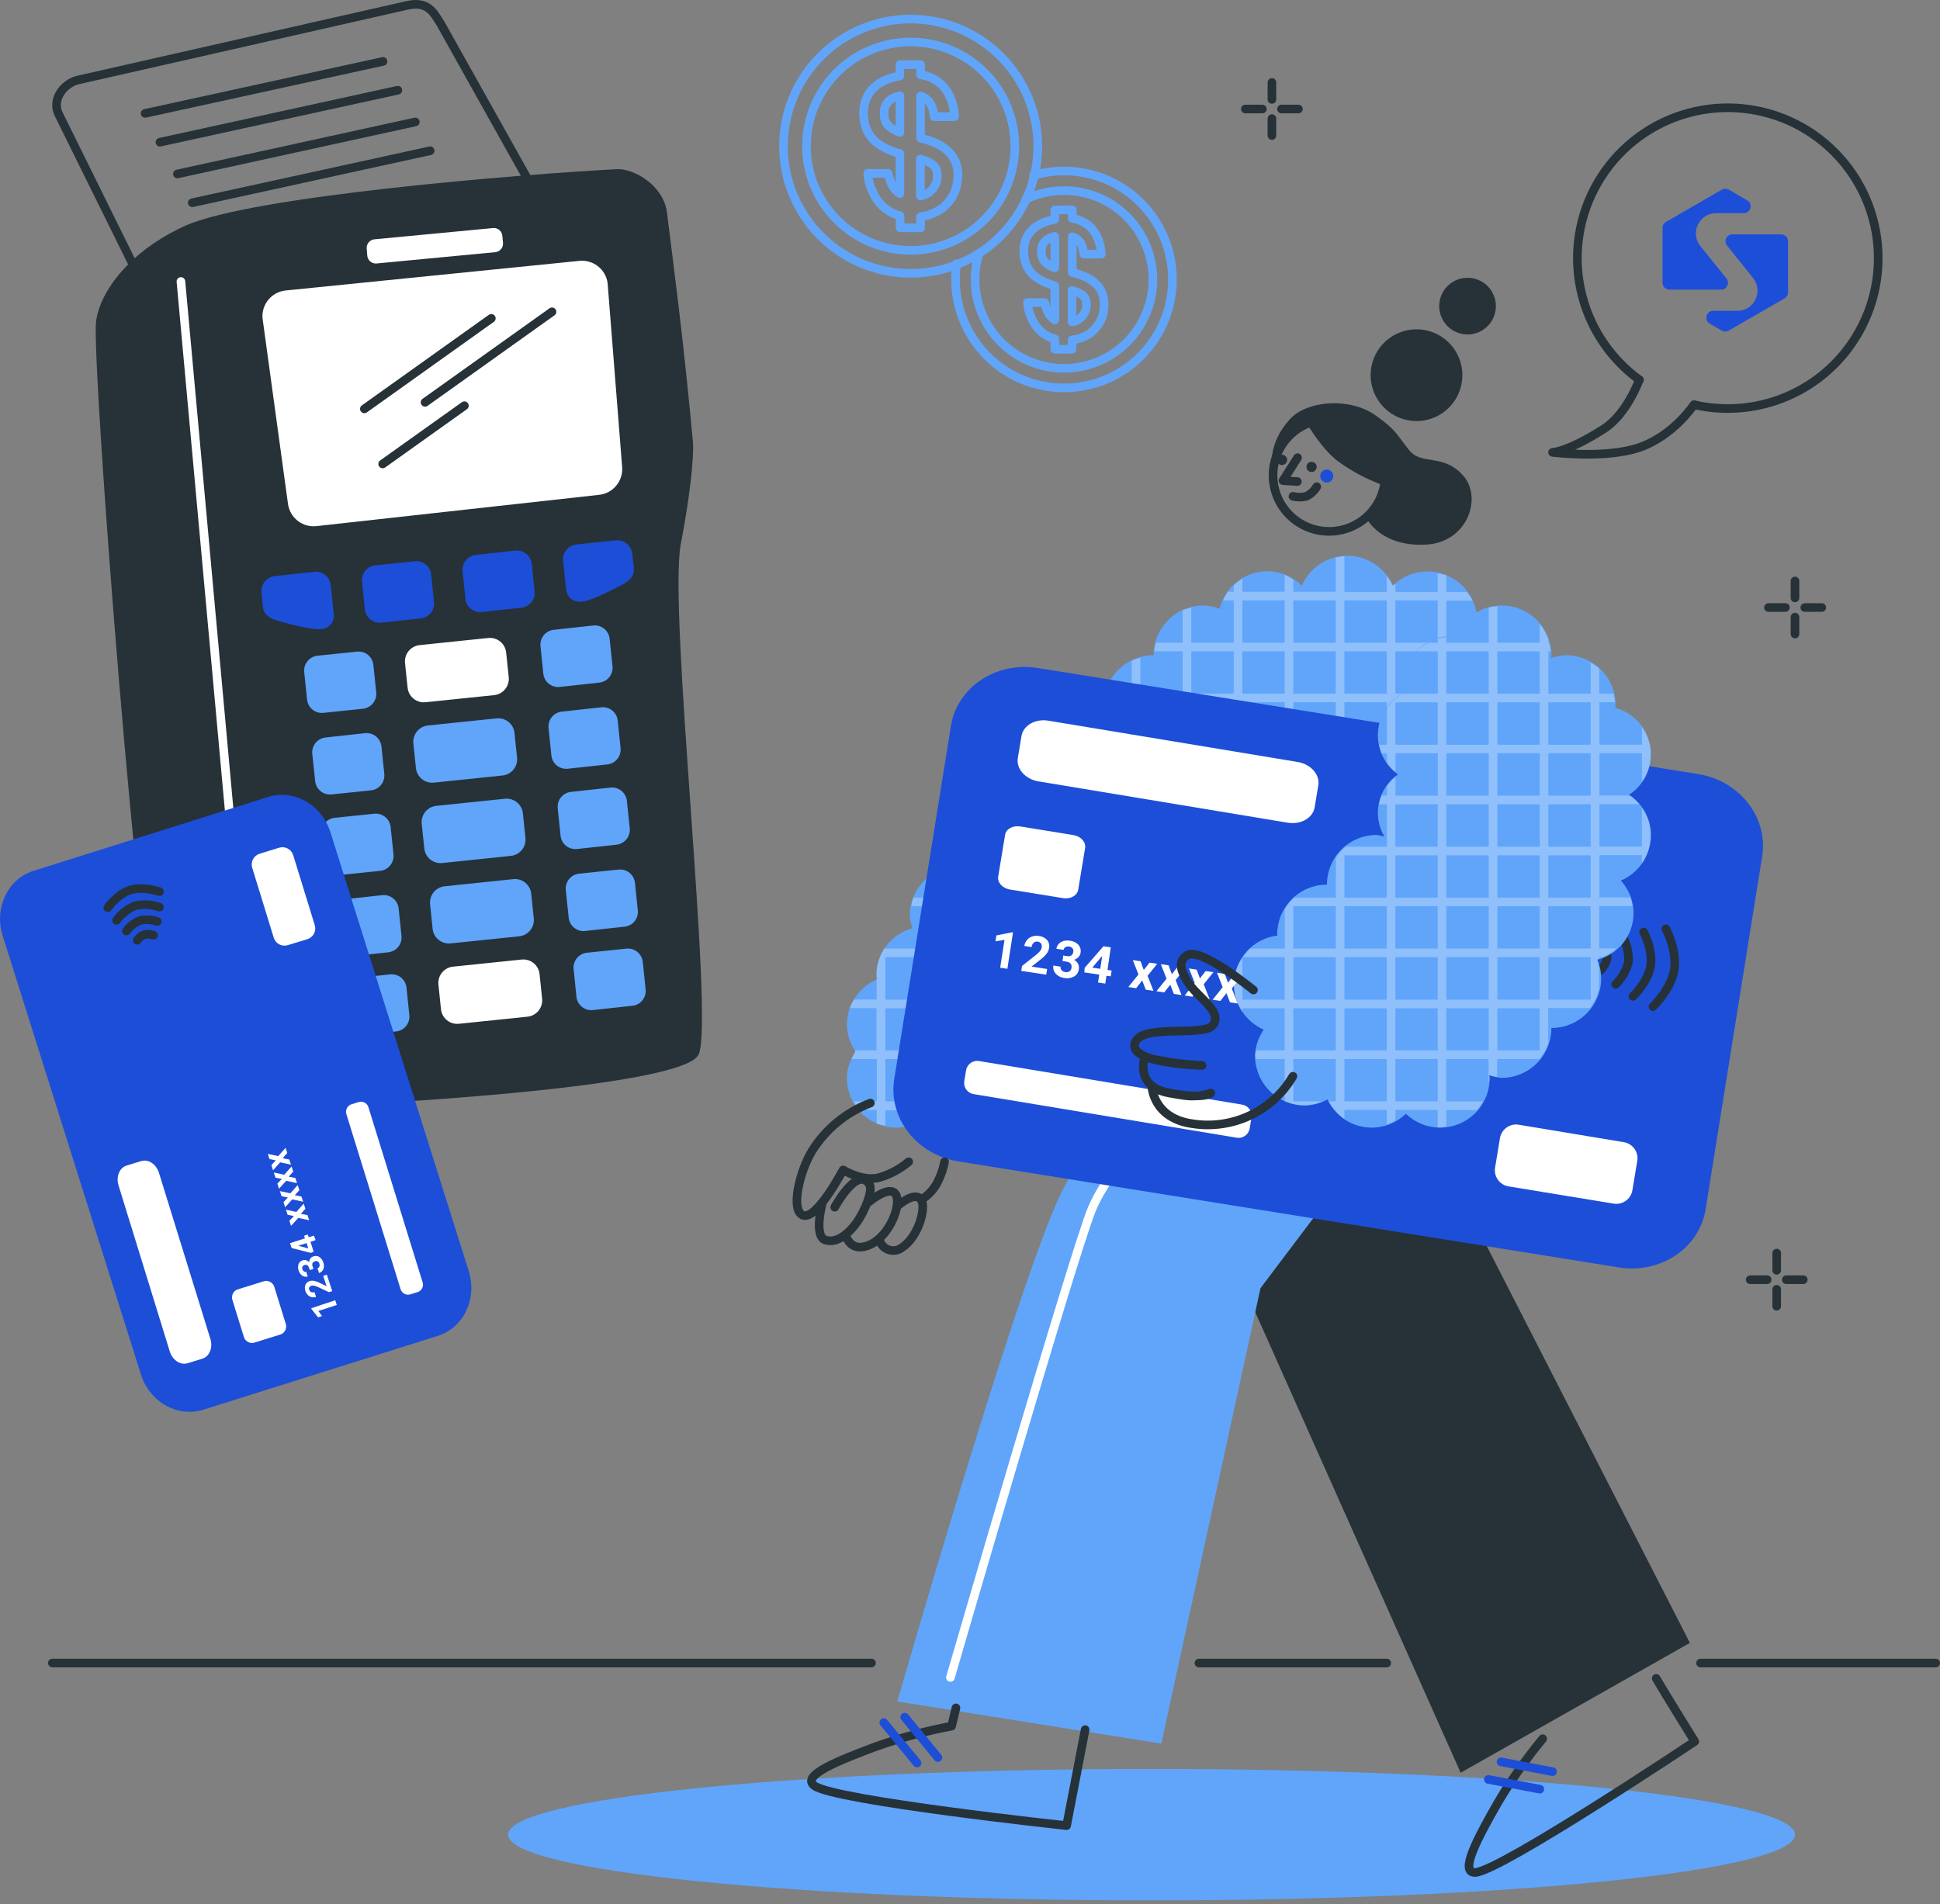 <svg width="384" height="377" viewBox="0 0 384 377" fill="none" xmlns="http://www.w3.org/2000/svg">
<rect x="0" y="0" width="384" height="377" fill="#808080" stroke="none"/>
<g clip-path="url(#clip0_6372_6898)">
<path d="M100.578 363.209C100.578 356.021 157.601 350.199 227.941 350.199C298.28 350.199 355.303 356.021 355.303 363.209C355.303 370.396 298.28 376.218 227.941 376.218C157.601 376.218 100.578 370.396 100.578 363.209Z" fill="#60A5FA"/>
<path d="M10.363 329.229H172.503" stroke="#263238" stroke-width="1.707" stroke-linecap="round" stroke-linejoin="round"/>
<path d="M237.32 329.229H274.488" stroke="#263238" stroke-width="1.707" stroke-linecap="round" stroke-linejoin="round"/>
<path d="M336.605 329.229H383.146" stroke="#263238" stroke-width="1.707" stroke-linecap="round" stroke-linejoin="round"/>
<path d="M355.297 115.01V118.373" stroke="#263238" stroke-width="1.707" stroke-linecap="round" stroke-linejoin="round"/>
<path d="M355.297 122.166V125.521" stroke="#263238" stroke-width="1.707" stroke-linecap="round" stroke-linejoin="round"/>
<path d="M350.039 120.27H353.402" stroke="#263238" stroke-width="1.707" stroke-linecap="round" stroke-linejoin="round"/>
<path d="M357.238 120.27H360.593" stroke="#263238" stroke-width="1.707" stroke-linecap="round" stroke-linejoin="round"/>
<path d="M351.68 248.068V251.483" stroke="#263238" stroke-width="1.707" stroke-linecap="round" stroke-linejoin="round"/>
<path d="M351.68 255.238V258.593" stroke="#263238" stroke-width="1.707" stroke-linecap="round" stroke-linejoin="round"/>
<path d="M346.43 253.344H349.784" stroke="#263238" stroke-width="1.707" stroke-linecap="round" stroke-linejoin="round"/>
<path d="M353.574 253.344H356.938" stroke="#263238" stroke-width="1.707" stroke-linecap="round" stroke-linejoin="round"/>
<path d="M251.762 16.322V19.686" stroke="#263238" stroke-width="1.707" stroke-linecap="round" stroke-linejoin="round"/>
<path d="M251.762 23.477V26.831" stroke="#263238" stroke-width="1.707" stroke-linecap="round" stroke-linejoin="round"/>
<path d="M246.5 21.582H249.863" stroke="#263238" stroke-width="1.707" stroke-linecap="round" stroke-linejoin="round"/>
<path d="M253.656 21.582H257.011" stroke="#263238" stroke-width="1.707" stroke-linecap="round" stroke-linejoin="round"/>
<path d="M39.598 257.986V261.341" stroke="#263238" stroke-width="1.707" stroke-linecap="round" stroke-linejoin="round"/>
<path d="M39.598 265.141V268.504" stroke="#263238" stroke-width="1.707" stroke-linecap="round" stroke-linejoin="round"/>
<path d="M34.34 263.236H37.703" stroke="#263238" stroke-width="1.707" stroke-linecap="round" stroke-linejoin="round"/>
<path d="M41.492 263.236H44.847" stroke="#263238" stroke-width="1.707" stroke-linecap="round" stroke-linejoin="round"/>
<path d="M11.605 22.582C10.265 19.833 12.365 16.734 15.25 15.88L80.519 1.078C84.668 0.139 85.744 2.35 87.237 4.724L126.104 74.167C126.509 75.54 126.353 77.018 125.669 78.276C124.986 79.534 123.831 80.469 122.459 80.876L53.382 97.207C52.009 97.612 50.531 97.456 49.273 96.772C48.015 96.089 47.08 94.934 46.673 93.561L11.605 22.582Z" stroke="#263238" stroke-width="1.707" stroke-linecap="round" stroke-linejoin="round"/>
<path d="M28.715 22.451L75.81 12.156" stroke="#263238" stroke-width="1.707" stroke-linecap="round" stroke-linejoin="round"/>
<path d="M31.66 28.152L78.747 17.857" stroke="#263238" stroke-width="1.707" stroke-linecap="round" stroke-linejoin="round"/>
<path d="M35.117 34.435L82.204 24.141" stroke="#263238" stroke-width="1.707" stroke-linecap="round" stroke-linejoin="round"/>
<path d="M38.055 40.139L85.141 29.844" stroke="#263238" stroke-width="1.707" stroke-linecap="round" stroke-linejoin="round"/>
<path d="M122.081 33.491C103.404 34.473 49.83 38.792 36.718 44.674C25.749 49.599 19.739 57.709 19.013 63.684C18.074 71.367 27.686 196.604 32.057 209.101C33.619 213.583 39.27 219.388 50.564 219.405C61.857 219.422 135.159 215.862 138.292 208.743C141.425 201.623 132.206 120.861 134.758 107.698C136.371 99.341 137.455 90.625 137.14 87.262C135.176 66.228 133.349 52.766 132.018 42.079C131.361 36.735 125.505 33.312 122.081 33.491Z" fill="#263238"/>
<path d="M72.591 49.282C72.537 48.843 72.655 48.4 72.921 48.046C73.187 47.693 73.58 47.456 74.017 47.386L97.731 45.133C98.165 45.132 98.583 45.297 98.9 45.593C99.217 45.89 99.41 46.296 99.438 46.729L99.557 48.018C99.612 48.457 99.493 48.9 99.227 49.254C98.961 49.607 98.569 49.843 98.132 49.913L74.452 52.167C74.009 52.181 73.578 52.022 73.25 51.724C72.921 51.427 72.722 51.013 72.693 50.571L72.591 49.282Z" fill="white"/>
<path d="M51.957 62.95C51.865 61.608 52.305 60.283 53.182 59.262C54.059 58.241 55.303 57.607 56.644 57.495L114.546 51.657C115.88 51.486 117.227 51.847 118.298 52.662C119.368 53.476 120.074 54.679 120.265 56.01L123.151 92.52C123.243 93.863 122.803 95.188 121.926 96.208C121.049 97.229 119.805 97.864 118.464 97.975L62.73 104.147C61.398 104.317 60.051 103.958 58.981 103.145C57.911 102.332 57.204 101.131 57.011 99.802L51.957 62.95Z" fill="white"/>
<path d="M97.252 63.022L72.121 80.948" stroke="#263238" stroke-width="1.707" stroke-linecap="round" stroke-linejoin="round"/>
<path d="M109.264 61.725L84.133 79.651" stroke="#263238" stroke-width="1.707" stroke-linecap="round" stroke-linejoin="round"/>
<path d="M91.922 80.316L75.746 91.849" stroke="#263238" stroke-width="1.707" stroke-linecap="round" stroke-linejoin="round"/>
<path d="M80.169 131.263C80.083 130.41 80.338 129.557 80.879 128.892C81.419 128.226 82.201 127.802 83.054 127.712L96.635 126.303C97.058 126.258 97.486 126.297 97.893 126.418C98.301 126.539 98.681 126.739 99.011 127.008C99.341 127.276 99.615 127.606 99.816 127.981C100.018 128.355 100.144 128.765 100.187 129.188L100.699 134.063C100.785 134.916 100.529 135.768 99.989 136.434C99.448 137.099 98.666 137.523 97.813 137.614L84.232 139.022C83.809 139.067 83.382 139.028 82.974 138.907C82.566 138.786 82.187 138.586 81.857 138.318C81.527 138.05 81.253 137.719 81.051 137.345C80.849 136.971 80.724 136.56 80.681 136.137L80.169 131.263Z" fill="white"/>
<path d="M81.822 147.185C81.734 146.33 81.988 145.475 82.528 144.808C83.069 144.141 83.853 143.715 84.707 143.625L98.289 142.216C98.711 142.173 99.138 142.213 99.546 142.334C99.953 142.455 100.332 142.656 100.662 142.924C100.991 143.191 101.265 143.522 101.467 143.895C101.669 144.269 101.796 144.679 101.84 145.102L102.343 149.976C102.388 150.399 102.349 150.826 102.228 151.234C102.107 151.642 101.907 152.021 101.639 152.351C101.371 152.681 101.04 152.955 100.666 153.157C100.292 153.359 99.881 153.484 99.458 153.527L85.877 154.936C85.454 154.979 85.027 154.939 84.62 154.818C84.213 154.697 83.833 154.496 83.504 154.228C83.174 153.961 82.9 153.63 82.698 153.257C82.496 152.883 82.369 152.473 82.326 152.05L81.822 147.185Z" fill="#60A5FA"/>
<path d="M83.474 163.095C83.386 162.24 83.64 161.386 84.181 160.718C84.722 160.051 85.505 159.625 86.36 159.535L99.941 158.127C100.795 158.038 101.65 158.292 102.317 158.833C102.985 159.374 103.41 160.158 103.501 161.012L104.004 165.886C104.048 166.309 104.008 166.736 103.887 167.143C103.765 167.55 103.565 167.93 103.297 168.259C103.029 168.589 102.699 168.863 102.325 169.065C101.951 169.267 101.542 169.394 101.119 169.437L87.538 170.854C87.115 170.898 86.688 170.858 86.281 170.737C85.874 170.615 85.494 170.415 85.164 170.147C84.835 169.879 84.561 169.549 84.359 169.175C84.157 168.802 84.03 168.392 83.986 167.969L83.474 163.095Z" fill="#60A5FA"/>
<path d="M85.13 179.009C85.087 178.586 85.127 178.159 85.248 177.752C85.369 177.345 85.57 176.965 85.838 176.636C86.106 176.306 86.436 176.032 86.809 175.83C87.183 175.628 87.593 175.501 88.016 175.458L101.597 174.041C102.02 173.997 102.447 174.037 102.854 174.158C103.261 174.279 103.641 174.48 103.97 174.748C104.3 175.016 104.574 175.346 104.776 175.72C104.978 176.093 105.105 176.503 105.148 176.926L105.652 181.8C105.697 182.223 105.658 182.65 105.538 183.058C105.418 183.466 105.218 183.845 104.951 184.176C104.684 184.507 104.354 184.781 103.981 184.984C103.608 185.188 103.198 185.315 102.775 185.36L89.194 186.768C88.339 186.857 87.485 186.603 86.817 186.062C86.15 185.521 85.725 184.737 85.634 183.883L85.13 179.009Z" fill="#60A5FA"/>
<path d="M86.784 194.92C86.739 194.497 86.778 194.07 86.899 193.662C87.02 193.255 87.22 192.875 87.488 192.545C87.756 192.215 88.087 191.941 88.461 191.739C88.835 191.537 89.246 191.412 89.669 191.369L103.25 189.961C103.673 189.917 104.1 189.957 104.507 190.078C104.914 190.199 105.294 190.4 105.623 190.668C105.953 190.936 106.227 191.266 106.429 191.64C106.631 192.013 106.758 192.423 106.801 192.846L107.305 197.712C107.393 198.566 107.139 199.421 106.598 200.088C106.058 200.755 105.274 201.181 104.42 201.271L90.838 202.68C90.416 202.723 89.989 202.684 89.582 202.562C89.174 202.441 88.795 202.241 88.465 201.973C88.135 201.705 87.862 201.374 87.66 201.001C87.457 200.627 87.331 200.217 87.287 199.794L86.784 194.92Z" fill="white"/>
<path d="M106.981 127.928C106.9 127.149 107.131 126.37 107.624 125.762C108.117 125.153 108.831 124.766 109.61 124.684L117.429 123.83C118.208 123.749 118.987 123.98 119.595 124.474C120.204 124.967 120.591 125.681 120.673 126.46L121.237 131.906C121.315 132.685 121.082 133.463 120.587 134.069C120.093 134.676 119.377 135.061 118.599 135.141L110.788 135.995C110.009 136.076 109.23 135.845 108.622 135.352C108.014 134.859 107.626 134.144 107.544 133.366L106.981 127.928Z" fill="#60A5FA"/>
<path d="M108.578 144.121C108.499 143.342 108.732 142.562 109.226 141.955C109.721 141.347 110.436 140.959 111.215 140.877L119.026 140.024C119.805 139.943 120.584 140.174 121.192 140.667C121.8 141.16 122.188 141.874 122.27 142.653L122.833 148.091C122.914 148.869 122.683 149.649 122.19 150.257C121.697 150.865 120.983 151.253 120.204 151.334L112.385 152.188C111.606 152.269 110.827 152.038 110.219 151.545C109.61 151.052 109.223 150.338 109.141 149.559L108.578 144.121Z" fill="#60A5FA"/>
<path d="M110.395 160.014C110.314 159.235 110.545 158.456 111.038 157.848C111.531 157.239 112.245 156.852 113.024 156.77L120.843 155.916C121.622 155.835 122.401 156.066 123.01 156.559C123.618 157.052 124.005 157.767 124.087 158.546L124.651 163.983C124.729 164.763 124.496 165.542 124.002 166.15C123.507 166.758 122.792 167.145 122.013 167.227L114.202 168.081C113.423 168.162 112.644 167.931 112.036 167.438C111.428 166.945 111.04 166.23 110.958 165.451L110.395 160.014Z" fill="#60A5FA"/>
<path d="M111.992 176.201C111.913 175.421 112.146 174.642 112.64 174.034C113.135 173.426 113.85 173.039 114.629 172.957L122.44 172.146C123.22 172.067 123.999 172.3 124.607 172.795C125.215 173.289 125.602 174.004 125.684 174.784L126.247 180.221C126.289 180.607 126.253 180.996 126.143 181.368C126.033 181.74 125.851 182.086 125.606 182.386C125.362 182.687 125.061 182.937 124.719 183.12C124.378 183.304 124.004 183.418 123.618 183.457L115.799 184.31C115.02 184.389 114.242 184.155 113.635 183.661C113.029 183.166 112.643 182.451 112.564 181.672L111.992 176.201Z" fill="#60A5FA"/>
<path d="M113.538 191.856C113.46 191.076 113.693 190.297 114.187 189.689C114.682 189.081 115.397 188.694 116.176 188.612L123.987 187.801C124.373 187.761 124.764 187.797 125.136 187.908C125.508 188.019 125.855 188.202 126.156 188.447C126.457 188.692 126.707 188.994 126.892 189.336C127.076 189.678 127.191 190.052 127.231 190.439L127.794 195.876C127.836 196.262 127.8 196.651 127.69 197.023C127.58 197.395 127.398 197.741 127.153 198.042C126.909 198.342 126.607 198.592 126.266 198.775C125.925 198.959 125.551 199.073 125.165 199.112L117.346 199.965C116.567 200.047 115.788 199.815 115.18 199.322C114.571 198.829 114.184 198.115 114.102 197.336L113.538 191.856Z" fill="#60A5FA"/>
<path d="M60.215 133.057C60.134 132.278 60.365 131.499 60.858 130.891C61.351 130.283 62.066 129.895 62.844 129.813L70.664 129.002C71.442 128.921 72.222 129.152 72.83 129.645C73.438 130.138 73.826 130.853 73.907 131.631L74.471 137.069C74.55 137.849 74.316 138.628 73.822 139.236C73.328 139.844 72.612 140.231 71.833 140.313L64.022 141.124C63.244 141.205 62.465 140.974 61.856 140.481C61.248 139.988 60.86 139.273 60.779 138.495L60.215 133.057Z" fill="#60A5FA"/>
<path d="M71.66 115.164C71.579 114.386 71.811 113.606 72.304 112.998C72.797 112.39 73.511 112.002 74.29 111.921L82.109 111.11C82.495 111.069 82.885 111.106 83.256 111.217C83.628 111.328 83.974 111.511 84.275 111.756C84.575 112.001 84.825 112.303 85.008 112.645C85.192 112.987 85.306 113.361 85.344 113.747L85.908 119.185C85.949 119.57 85.914 119.96 85.804 120.332C85.694 120.703 85.511 121.049 85.267 121.35C85.022 121.651 84.721 121.9 84.38 122.084C84.038 122.268 83.664 122.382 83.278 122.42L75.468 123.274C74.688 123.353 73.909 123.119 73.301 122.625C72.693 122.131 72.306 121.415 72.224 120.636L71.66 115.164Z" fill="#1D4ED8"/>
<path d="M91.558 113.098C91.479 112.318 91.713 111.539 92.207 110.931C92.701 110.323 93.416 109.936 94.196 109.854L102.007 109C102.785 108.919 103.564 109.15 104.173 109.643C104.781 110.136 105.169 110.851 105.25 111.63L105.814 117.067C105.895 117.846 105.664 118.625 105.171 119.233C104.678 119.842 103.963 120.229 103.185 120.311L95.365 121.165C94.98 121.206 94.59 121.171 94.219 121.061C93.847 120.951 93.501 120.768 93.2 120.524C92.899 120.279 92.65 119.978 92.466 119.637C92.283 119.295 92.168 118.921 92.13 118.535L91.558 113.098Z" fill="#1D4ED8"/>
<path d="M111.45 111.034C111.368 110.255 111.6 109.476 112.093 108.867C112.586 108.259 113.3 107.872 114.079 107.79L121.898 106.979C122.677 106.898 123.456 107.129 124.064 107.622C124.672 108.115 125.06 108.829 125.142 109.608L125.458 112.323C125.628 113.953 124.817 114.884 122.957 115.848C122.957 115.848 117.34 118.887 115.274 119.1C113.208 119.314 112.201 118.093 112.03 116.471L111.45 111.034Z" fill="#1D4ED8"/>
<path d="M65.462 115.816C65.376 115.039 64.987 114.328 64.38 113.838C63.772 113.347 62.995 113.116 62.218 113.195L54.399 114.049C53.62 114.13 52.906 114.518 52.413 115.126C51.92 115.734 51.689 116.514 51.77 117.292L52.017 120.015C52.188 121.637 53.17 122.389 55.193 122.952C55.193 122.952 61.313 124.77 63.388 124.548C63.79 124.555 64.188 124.471 64.553 124.302C64.917 124.133 65.239 123.883 65.493 123.571C65.747 123.26 65.927 122.895 66.019 122.504C66.111 122.112 66.114 121.705 66.026 121.313L65.462 115.816Z" fill="#1D4ED8"/>
<path d="M61.812 149.241C61.733 148.462 61.966 147.683 62.461 147.075C62.955 146.467 63.67 146.079 64.45 145.998L72.26 145.144C73.04 145.065 73.819 145.298 74.427 145.793C75.035 146.287 75.422 147.002 75.504 147.782L76.068 153.219C76.149 153.998 75.918 154.777 75.424 155.386C74.931 155.994 74.217 156.381 73.438 156.463L65.619 157.274C64.84 157.353 64.062 157.119 63.456 156.625C62.849 156.13 62.464 155.415 62.384 154.636L61.812 149.241Z" fill="#60A5FA"/>
<path d="M63.63 165.136C63.589 164.751 63.624 164.361 63.734 163.99C63.844 163.618 64.026 163.272 64.271 162.971C64.515 162.67 64.817 162.421 65.158 162.237C65.499 162.054 65.874 161.939 66.259 161.901L74.079 161.09C74.857 161.009 75.636 161.24 76.245 161.733C76.853 162.226 77.241 162.941 77.322 163.719L77.886 169.157C77.965 169.937 77.731 170.716 77.237 171.324C76.743 171.932 76.027 172.319 75.248 172.401L67.437 173.212C66.659 173.291 65.881 173.059 65.273 172.566C64.666 172.073 64.277 171.36 64.193 170.583L63.63 165.136Z" fill="#60A5FA"/>
<path d="M65.224 181.33C65.14 180.549 65.37 179.766 65.863 179.155C66.356 178.543 67.072 178.153 67.853 178.069L75.664 177.215C76.443 177.134 77.222 177.365 77.83 177.858C78.438 178.351 78.826 179.066 78.908 179.844L79.471 185.282C79.513 185.668 79.477 186.058 79.367 186.43C79.257 186.802 79.075 187.149 78.831 187.45C78.586 187.752 78.285 188.002 77.944 188.187C77.602 188.371 77.228 188.486 76.842 188.526L69.023 189.379C68.637 189.421 68.248 189.385 67.876 189.275C67.504 189.165 67.158 188.983 66.857 188.739C66.557 188.494 66.307 188.193 66.124 187.851C65.94 187.51 65.826 187.136 65.787 186.75L65.224 181.33Z" fill="#60A5FA"/>
<path d="M66.77 196.986C66.73 196.6 66.766 196.21 66.877 195.838C66.988 195.465 67.171 195.119 67.416 194.818C67.661 194.516 67.963 194.266 68.305 194.082C68.646 193.897 69.021 193.782 69.407 193.743L77.218 192.889C77.997 192.808 78.776 193.039 79.384 193.532C79.993 194.025 80.38 194.739 80.462 195.518L81.025 200.956C81.107 201.735 80.875 202.514 80.382 203.122C79.889 203.73 79.175 204.118 78.396 204.2L70.577 205.011C69.798 205.092 69.019 204.861 68.411 204.368C67.802 203.874 67.415 203.16 67.333 202.381L66.77 196.986Z" fill="#60A5FA"/>
<path d="M35.812 55.727L49.71 207.998" stroke="white" stroke-width="1.707" stroke-linecap="round" stroke-linejoin="round"/>
<path d="M40.245 279.08C35.123 280.685 29.609 277.561 27.893 272.089L0.517 185.206C-1.19 179.734 1.533 174.006 6.629 172.401L53.058 157.778C58.18 156.173 63.686 159.298 65.41 164.77L92.787 251.653C94.494 257.116 91.771 262.853 86.675 264.457L40.245 279.08Z" fill="#1D4ED8"/>
<path d="M50.193 265.848C49.754 265.926 49.303 265.83 48.934 265.579C48.566 265.329 48.31 264.944 48.221 264.508L46.053 257.508C45.884 257.102 45.878 256.646 46.037 256.235C46.196 255.825 46.508 255.492 46.906 255.306L52.404 253.598C52.839 253.528 53.284 253.628 53.646 253.877C54.009 254.127 54.261 254.507 54.35 254.939L56.518 261.938C56.687 262.345 56.693 262.801 56.534 263.211C56.375 263.621 56.063 263.954 55.665 264.141L50.193 265.848Z" fill="white"/>
<path d="M37.12 269.884C35.711 270.319 34.141 269.269 33.603 267.545L23.462 234.671C22.932 232.964 23.632 231.188 25.041 230.753L27.952 229.857C29.352 229.421 30.931 230.463 31.469 232.196L41.644 265.069C42.173 266.777 41.465 268.544 40.056 268.979L37.12 269.884Z" fill="white"/>
<path d="M81.151 256.268C80.755 256.367 80.336 256.306 79.984 256.099C79.633 255.891 79.377 255.553 79.273 255.159L68.577 220.612C68.441 220.228 68.462 219.806 68.635 219.438C68.807 219.069 69.117 218.782 69.499 218.64L71.069 218.154C71.465 218.052 71.885 218.112 72.237 218.32C72.59 218.528 72.845 218.867 72.947 219.263L83.635 253.81C83.773 254.193 83.754 254.614 83.583 254.984C83.412 255.353 83.103 255.64 82.721 255.782L81.151 256.268Z" fill="white"/>
<path d="M56.923 187.125C56.366 187.285 55.769 187.221 55.258 186.947C54.748 186.672 54.365 186.209 54.191 185.656L49.923 171.793C49.75 171.232 49.806 170.624 50.08 170.104C50.353 169.584 50.822 169.194 51.383 169.019L55.25 167.824C55.812 167.65 56.421 167.706 56.943 167.98C57.464 168.253 57.856 168.722 58.033 169.284L62.301 183.147C62.475 183.709 62.419 184.318 62.145 184.839C61.872 185.361 61.403 185.753 60.841 185.93L56.923 187.125Z" fill="white"/>
<path d="M25.023 184.318C25.709 183.376 26.647 182.648 27.73 182.218C28.865 181.978 30.045 182.048 31.144 182.423" stroke="#263238" stroke-width="1.707" stroke-linecap="round" stroke-linejoin="round"/>
<path d="M27.168 186.143C27.526 185.646 28.017 185.261 28.585 185.033C29.19 184.905 29.818 184.943 30.403 185.144" stroke="#263238" stroke-width="1.707" stroke-linecap="round" stroke-linejoin="round"/>
<path d="M23.066 182.208C24.006 180.908 25.293 179.899 26.78 179.297C28.366 178.953 30.017 179.051 31.552 179.579" stroke="#263238" stroke-width="1.707" stroke-linecap="round" stroke-linejoin="round"/>
<path d="M21.328 179.698C21.328 179.698 23.249 176.966 25.81 176.181C28.371 175.395 31.58 176.522 31.58 176.522" stroke="#263238" stroke-width="1.707" stroke-linecap="round" stroke-linejoin="round"/>
<path d="M66.355 257.406L66.662 258.345L63.017 259.532L63.734 260.548L62.966 260.804L61.617 259.096V258.994L66.355 257.406Z" fill="white"/>
<path d="M64.694 252.336L65.761 255.597L65.112 255.81L62.969 254.803C62.726 254.686 62.472 254.595 62.21 254.53C62.031 254.482 61.842 254.482 61.663 254.53C61.481 254.581 61.324 254.696 61.219 254.854C61.183 254.935 61.164 255.022 61.164 255.11C61.164 255.199 61.183 255.286 61.219 255.366C61.249 255.463 61.3 255.552 61.367 255.628C61.435 255.703 61.519 255.762 61.612 255.802C61.819 255.879 62.046 255.879 62.252 255.802L62.56 256.749C62.285 256.841 61.99 256.858 61.706 256.8C61.418 256.741 61.154 256.598 60.946 256.391C60.724 256.171 60.558 255.902 60.46 255.605C60.31 255.197 60.31 254.75 60.46 254.342C60.539 254.164 60.656 254.006 60.804 253.879C60.952 253.752 61.126 253.659 61.313 253.608C61.565 253.531 61.831 253.514 62.09 253.557C62.456 253.628 62.812 253.746 63.149 253.907L64.643 254.624L63.977 252.575L64.694 252.336Z" fill="white"/>
<path d="M61.307 251.431L61.145 250.927C61.121 250.827 61.077 250.733 61.015 250.651C60.954 250.568 60.876 250.5 60.786 250.449C60.702 250.413 60.612 250.394 60.521 250.394C60.43 250.394 60.34 250.413 60.257 250.449C60.172 250.47 60.093 250.509 60.025 250.564C59.958 250.618 59.903 250.687 59.864 250.765C59.799 250.936 59.799 251.124 59.864 251.294C59.913 251.459 60.019 251.602 60.163 251.696C60.227 251.74 60.3 251.769 60.377 251.78C60.455 251.79 60.533 251.782 60.607 251.755L60.914 252.703C60.675 252.776 60.419 252.776 60.18 252.703C59.933 252.622 59.712 252.478 59.54 252.285C59.298 252.01 59.13 251.679 59.051 251.323C58.972 250.966 58.985 250.595 59.087 250.244C59.162 250.062 59.278 249.899 59.426 249.769C59.574 249.639 59.75 249.544 59.941 249.493C60.157 249.42 60.391 249.42 60.607 249.493C60.835 249.569 61.04 249.702 61.204 249.877C61.2 249.614 61.281 249.357 61.435 249.143C61.594 248.941 61.812 248.792 62.058 248.716C62.248 248.646 62.453 248.622 62.655 248.646C62.856 248.669 63.05 248.74 63.219 248.853C63.606 249.112 63.885 249.504 64.004 249.954C64.159 250.37 64.159 250.827 64.004 251.243C63.934 251.431 63.82 251.6 63.671 251.735C63.523 251.87 63.344 251.968 63.151 252.02L62.843 251.072C62.928 251.048 63.005 251.004 63.07 250.945C63.135 250.886 63.186 250.813 63.219 250.731C63.281 250.551 63.281 250.356 63.219 250.176C63.167 249.98 63.042 249.812 62.869 249.707C62.784 249.668 62.693 249.648 62.6 249.648C62.507 249.648 62.416 249.668 62.331 249.707C61.853 249.86 61.708 250.193 61.879 250.722L62.041 251.218L61.307 251.431Z" fill="white"/>
<path d="M60.377 245.156L60.172 244.652L60.932 244.404L61.111 244.951L62.135 244.609L62.477 245.505L61.453 245.838L62.084 247.793L61.504 248.032L57.722 247.068L57.406 246.112L60.377 245.156ZM61.026 247.153L60.684 246.095L58.977 246.641H59.105L61.026 247.153Z" fill="white"/>
<path d="M58.173 240.742L56.927 240.486L56.594 239.478L58.66 239.922L60.119 238.283L60.452 239.299L59.547 240.289L60.862 240.554L61.195 241.57L59.044 241.109L57.61 242.679L57.285 241.664L58.173 240.742Z" fill="white"/>
<path d="M56.978 237.064L55.731 236.816L55.398 235.801L57.464 236.244L58.924 234.605L59.257 235.621L58.352 236.611L59.667 236.876L59.999 237.9L57.848 237.44L56.44 239.002L56.115 237.994L56.978 237.064Z" fill="white"/>
<path d="M55.783 233.386L54.528 233.139L54.195 232.123L56.253 232.567L57.721 230.928L58.045 231.944L57.14 232.942L58.464 233.207L58.788 234.223L56.645 233.762L55.237 235.332L54.904 234.317L55.783 233.386Z" fill="white"/>
<path d="M54.587 229.714L53.341 229.458L53.008 228.433L55.065 228.877L56.525 227.238L56.858 228.254L55.953 229.287L57.267 229.552L57.6 230.567L55.458 230.106L54.049 231.677L53.716 230.661L54.587 229.714Z" fill="white"/>
<path d="M178.127 12.797V15.025C173.509 15.819 170.854 18.439 170.931 22.605C171.008 26.771 173.492 29.084 178.127 30.424V38.338C177.485 37.932 176.961 37.364 176.608 36.69C176.311 36.117 176.084 35.509 175.934 34.88C175.848 34.505 175.797 34.437 175.789 34.317H171.751C171.796 34.831 171.873 35.341 171.981 35.845C172.216 36.808 172.572 37.737 173.04 38.611C173.551 39.62 174.273 40.508 175.157 41.215C176.04 41.921 177.065 42.431 178.162 42.708V45.099H182.216V42.905C186.724 42.29 189.541 39.08 189.609 34.752C189.66 31.15 187.424 28.581 182.216 27.343V19.02C182.663 19.143 183.078 19.358 183.435 19.652C183.793 19.947 184.084 20.313 184.291 20.727C184.539 21.272 184.716 21.845 184.82 22.434C184.863 22.648 184.889 22.865 184.897 23.083H188.952C188.937 22.625 188.888 22.169 188.806 21.717C188.646 20.775 188.359 19.86 187.953 18.994C187.434 17.867 186.635 16.89 185.633 16.158C184.63 15.426 183.457 14.963 182.225 14.812V12.797H178.127ZM178.127 18.96V26.225C175.908 25.414 175.012 24.321 174.986 22.528C174.96 20.736 175.848 19.455 178.127 18.96ZM182.182 31.483C184.743 32.217 185.546 33.19 185.52 34.693C185.566 35.667 185.25 36.623 184.634 37.379C184.019 38.136 183.145 38.638 182.182 38.79V31.483Z" stroke="#60A5FA" stroke-width="1.707" stroke-linecap="round" stroke-linejoin="round"/>
<path d="M155.086 28.941C155.086 23.963 156.562 19.098 159.327 14.96C162.092 10.821 166.022 7.596 170.621 5.691C175.219 3.786 180.279 3.288 185.161 4.259C190.042 5.23 194.526 7.627 198.046 11.146C201.565 14.665 203.962 19.15 204.933 24.031C205.904 28.913 205.405 33.973 203.501 38.571C201.596 43.169 198.371 47.099 194.232 49.865C190.094 52.63 185.228 54.106 180.251 54.106C173.577 54.106 167.176 51.455 162.457 46.735C157.737 42.016 155.086 35.615 155.086 28.941Z" stroke="#60A5FA" stroke-width="1.707" stroke-linecap="round" stroke-linejoin="round"/>
<path d="M159.629 28.94C159.629 24.861 160.838 20.874 163.105 17.482C165.371 14.091 168.592 11.447 172.36 9.886C176.129 8.325 180.276 7.917 184.276 8.713C188.277 9.508 191.952 11.473 194.836 14.357C197.72 17.241 199.685 20.916 200.48 24.917C201.276 28.917 200.868 33.064 199.307 36.833C197.746 40.601 195.102 43.822 191.711 46.088C188.319 48.355 184.332 49.564 180.253 49.564C174.783 49.564 169.537 47.391 165.67 43.524C161.802 39.656 159.629 34.41 159.629 28.94Z" stroke="#60A5FA" stroke-width="1.707" stroke-linecap="round" stroke-linejoin="round"/>
<path d="M208.788 41.557V43.444C204.852 44.118 202.582 46.372 202.65 49.914C202.718 53.457 204.827 55.429 208.788 56.573V63.325C208.238 62.983 207.79 62.499 207.49 61.925C207.235 61.433 207.043 60.911 206.918 60.371C206.841 60.064 206.799 59.996 206.79 59.902H203.376C203.472 61.188 203.847 62.438 204.477 63.564C204.901 64.427 205.506 65.189 206.249 65.798C206.993 66.408 207.858 66.851 208.788 67.098V69.138H212.202V67.277C213.959 67.153 215.6 66.354 216.782 65.048C217.964 63.742 218.595 62.03 218.545 60.269C218.596 57.196 216.684 55.002 212.245 53.944V46.867C212.625 46.971 212.978 47.155 213.283 47.405C213.587 47.655 213.836 47.966 214.012 48.318C214.224 48.778 214.376 49.263 214.464 49.761C214.501 49.941 214.524 50.124 214.533 50.307H217.99C217.973 49.918 217.93 49.53 217.862 49.146C217.724 48.342 217.477 47.561 217.128 46.824C216.687 45.861 216.007 45.028 215.152 44.403C214.297 43.778 213.296 43.383 212.245 43.256V41.549L208.788 41.557ZM208.788 46.816V53.013C206.893 52.313 206.133 51.383 206.107 49.855C206.082 48.327 206.841 47.234 208.788 46.816ZM212.202 57.495C214.413 58.118 215.07 58.955 215.053 60.235C215.083 61.064 214.81 61.875 214.286 62.518C213.761 63.16 213.02 63.59 212.202 63.726V57.495Z" stroke="#60A5FA" stroke-width="1.707" stroke-linecap="round" stroke-linejoin="round"/>
<path d="M204.588 34.712C208.913 33.449 213.526 33.579 217.773 35.083C222.021 36.588 225.687 39.39 228.253 43.094C230.819 46.798 232.155 51.216 232.071 55.721C231.987 60.226 230.488 64.591 227.785 68.196C225.083 71.802 221.314 74.466 217.014 75.811C212.713 77.156 208.099 77.114 203.823 75.69C199.548 74.266 195.829 71.534 193.193 67.879C190.557 64.225 189.138 59.834 189.137 55.328C189.137 54.285 189.211 53.244 189.359 52.212" stroke="#60A5FA" stroke-width="1.707" stroke-linecap="round" stroke-linejoin="round"/>
<path d="M203.093 39.415C206.539 37.788 210.42 37.324 214.153 38.092C217.885 38.86 221.267 40.82 223.79 43.676C226.313 46.532 227.841 50.129 228.143 53.928C228.446 57.727 227.506 61.521 225.467 64.74C223.427 67.959 220.398 70.429 216.834 71.778C213.27 73.127 209.364 73.282 205.704 72.221C202.044 71.159 198.828 68.938 196.539 65.892C194.25 62.845 193.012 59.137 193.012 55.327C193.01 53.726 193.226 52.132 193.652 50.589" stroke="#60A5FA" stroke-width="1.707" stroke-linecap="round" stroke-linejoin="round"/>
<path d="M324.521 75.215C318.548 70.885 314.395 64.491 312.868 57.273C311.34 50.056 312.547 42.528 316.254 36.149C319.961 29.77 325.904 24.994 332.931 22.748C339.959 20.501 347.57 20.944 354.29 23.99C361.009 27.035 366.359 32.468 369.302 39.233C372.244 45.999 372.57 53.616 370.217 60.608C367.863 67.6 362.997 73.469 356.562 77.078C350.127 80.687 342.582 81.779 335.388 80.141" stroke="#263238" stroke-width="1.707" stroke-linecap="round" stroke-linejoin="round"/>
<path d="M324.479 75.197C324.479 75.197 322.029 81.967 317.513 84.869C310.343 89.479 307.312 89.555 307.312 89.555C307.312 89.555 318.017 90.879 324.607 88.548C331.334 86.166 335.295 80.114 335.295 80.114" stroke="#263238" stroke-width="1.707" stroke-linecap="round" stroke-linejoin="round"/>
<path d="M235.496 230.695L289.122 350.947L334.492 325.244L277.982 214.826L235.496 230.695Z" fill="#263238"/>
<path d="M237.167 197.906C237.167 197.906 215.681 223.302 209.253 237.865C199.982 258.89 177.617 336.844 177.617 336.844L229.868 345.176L249.502 255.015L284.996 207.945L237.167 197.906Z" fill="#60A5FA"/>
<path d="M228.788 223.242C228.788 223.242 219.705 230.635 216.068 239.513C212.432 248.39 188.129 332.081 188.129 332.081" stroke="white" stroke-width="1.707" stroke-linecap="round" stroke-linejoin="round"/>
<path d="M266.697 110.025C264.784 110.025 262.912 110.583 261.311 111.631C259.709 112.678 258.449 114.17 257.683 115.924C256.464 114.707 254.942 113.837 253.274 113.403C251.607 112.97 249.854 112.989 248.196 113.459C246.539 113.928 245.036 114.831 243.844 116.075C242.651 117.319 241.812 118.858 241.413 120.534C240.372 120.125 239.269 119.899 238.152 119.868C235.547 119.877 233.053 120.918 231.214 122.763C229.376 124.607 228.343 127.106 228.343 129.71C225.73 129.708 223.223 130.743 221.372 132.589C219.522 134.435 218.48 136.939 218.475 139.553C218.475 139.621 218.527 139.672 218.527 139.741C217.854 139.672 217.176 139.672 216.504 139.741C214.386 140.192 212.481 141.337 211.089 142.995C209.697 144.653 208.899 146.728 208.821 148.891C207.717 148.699 206.587 148.699 205.483 148.891C202.924 149.42 200.678 150.941 199.238 153.122C197.798 155.303 197.281 157.965 197.8 160.527C195.376 161.033 193.234 162.441 191.808 164.466C190.382 166.492 189.778 168.983 190.118 171.436C190.058 171.436 189.998 171.436 189.93 171.436C187.319 171.436 184.816 172.473 182.97 174.319C181.124 176.165 180.087 178.668 180.087 181.278C180.144 182.126 180.316 182.962 180.6 183.763C178.555 184.32 176.749 185.531 175.457 187.211C174.165 188.891 173.459 190.948 173.446 193.067C173.446 193.349 173.583 193.588 173.608 193.87C171.836 194.625 170.324 195.884 169.262 197.491C168.199 199.099 167.633 200.983 167.633 202.91C167.674 204.792 168.267 206.621 169.34 208.168C168.273 209.705 167.679 211.521 167.633 213.392C167.632 214.686 167.885 215.966 168.38 217.161C168.874 218.357 169.599 219.443 170.513 220.357C171.427 221.272 172.512 221.998 173.707 222.493C174.901 222.988 176.182 223.243 177.475 223.243C178.619 223.217 179.749 222.989 180.813 222.569C181.481 223.943 182.472 225.134 183.7 226.043C184.928 226.951 186.358 227.549 187.867 227.785C189.376 228.022 190.92 227.89 192.367 227.401C193.815 226.911 195.122 226.08 196.178 224.976C197.732 226.584 199.796 227.601 202.017 227.853C204.608 228.103 207.193 227.317 209.206 225.666C211.218 224.015 212.495 221.633 212.756 219.043C212.744 218.792 212.718 218.541 212.679 218.292C214.286 218.876 216.02 219.014 217.699 218.693C219.142 218.563 220.531 218.081 221.745 217.288C222.959 216.496 223.959 215.418 224.66 214.149C225.36 212.88 225.738 211.459 225.761 210.01C225.784 208.561 225.452 207.128 224.792 205.838C227.318 205.279 229.522 203.747 230.926 201.573C232.329 199.4 232.818 196.76 232.287 194.228C234.054 193.842 235.679 192.972 236.978 191.714C238.278 190.457 239.202 188.862 239.646 187.109C241.035 189.016 243.07 190.353 245.372 190.873C247.674 191.393 250.086 191.059 252.16 189.934C253.424 192.223 255.544 193.916 258.056 194.641C260.568 195.366 263.264 195.064 265.553 193.801C267.022 192.973 268.248 191.774 269.109 190.324C269.97 188.874 270.437 187.224 270.462 185.538C271.943 186.195 273.566 186.464 275.18 186.321C276.793 186.178 278.344 185.627 279.686 184.719C281.028 183.812 282.117 182.578 282.851 181.134C283.585 179.69 283.939 178.083 283.881 176.464C285.367 176.445 286.829 176.08 288.149 175.397C290.053 174.358 291.555 172.712 292.415 170.721C293.275 168.73 293.444 166.509 292.895 164.411C294.019 164.281 295.112 163.955 296.122 163.446C298.42 162.207 300.132 160.108 300.883 157.607C301.634 155.107 301.361 152.412 300.126 150.112C302.427 148.875 304.143 146.775 304.899 144.274C305.654 141.773 305.386 139.074 304.155 136.77C303.911 136.432 303.643 136.113 303.353 135.814C303.714 134.865 303.921 133.865 303.967 132.852C304.113 131.369 303.89 129.874 303.318 128.499C302.746 127.124 301.842 125.912 300.687 124.971C299.533 124.03 298.163 123.39 296.701 123.107C295.238 122.824 293.729 122.908 292.306 123.351C292.306 123.223 292.392 123.112 292.392 122.984C292.397 121.046 291.83 119.15 290.761 117.534C289.692 115.918 288.169 114.654 286.383 113.902C284.598 113.149 282.63 112.941 280.726 113.304C278.823 113.667 277.069 114.584 275.686 115.941C274.926 114.188 273.67 112.694 272.074 111.643C270.477 110.593 268.609 110.03 266.697 110.025Z" fill="#60A5FA"/>
<path opacity="0.3" d="M266.104 110.102C265.529 110.145 264.957 110.236 264.397 110.375V117.144H255.997V114.797C255.465 114.409 254.893 114.08 254.29 113.815V117.144H245.916V114.583C245.298 114.955 244.726 115.396 244.208 115.898V117.144H243.056C242.693 117.683 242.381 118.254 242.126 118.851H244.208V127.234H235.8V120.345C235.22 120.438 234.649 120.581 234.093 120.772V127.234H228.817C228.648 127.791 228.53 128.363 228.467 128.941H234.093V137.315H225.719V130.264C225.135 130.39 224.564 130.568 224.011 130.794V137.333H218.89C218.724 137.89 218.609 138.461 218.548 139.04H224.011V147.44H215.637V140.107C215.048 140.272 214.476 140.495 213.93 140.773V147.44H209.098C208.956 147.929 208.85 148.428 208.783 148.933C207.678 148.741 206.549 148.741 205.445 148.933C204.883 149.114 204.34 149.348 203.823 149.633V157.53H197.762C197.715 158.098 197.715 158.669 197.762 159.237H203.823V167.637H195.44V161.508C194.836 161.803 194.264 162.161 193.733 162.575V167.62H190.318C190.232 168.185 190.19 168.755 190.19 169.327H193.707V177.701H185.333V172.69C184.725 173.009 184.152 173.393 183.626 173.834V177.701H180.749C180.579 178.258 180.462 178.83 180.399 179.408H183.626V187.783H175.226V187.518C174.235 188.915 173.644 190.556 173.519 192.264V193.732V193.869V197.873H169.037C168.695 198.411 168.409 198.983 168.184 199.58H173.493V207.945H169.225C169.225 208.005 169.268 208.073 169.302 208.133C169.031 208.624 168.791 209.132 168.585 209.653H173.553V218.027H168.96C169.283 218.635 169.669 219.208 170.113 219.734H173.527V222.457C174.085 222.63 174.656 222.752 175.235 222.824V219.811H183.634V225.974C184.166 226.373 184.738 226.713 185.342 226.99V219.811H193.716V226.725C194.323 226.4 194.895 226.014 195.423 225.573V219.785H203.806V227.681C204.38 227.671 204.951 227.608 205.513 227.494V219.811H212.496C212.588 219.559 212.668 219.303 212.735 219.043C212.735 218.778 212.65 218.548 212.658 218.291C214.264 218.875 215.999 219.014 217.677 218.693C218.145 218.534 218.599 218.337 219.035 218.104H215.62V209.653H223.994V214.083C225.325 211.961 225.784 209.407 225.275 206.955C225.133 206.546 224.965 206.147 224.771 205.76C225.09 205.637 225.4 205.494 225.702 205.333V199.571H231.677C231.94 199.025 232.146 198.453 232.292 197.864H225.702V189.456H234.076V193.485C234.68 193.222 235.252 192.893 235.783 192.503V189.456H238.617C238.91 188.911 239.15 188.339 239.334 187.748H235.783V179.374H244.191V187.748H240.401C240.941 188.393 241.561 188.967 242.245 189.456H244.191V190.309C244.742 190.543 245.314 190.724 245.899 190.847V189.481H254.273V192.392C254.799 192.834 255.371 193.218 255.98 193.536V189.481H264.38V194.125C264.772 194.026 265.157 193.9 265.532 193.749C265.726 193.619 265.912 193.477 266.087 193.323V189.481H269.425C269.7 188.934 269.922 188.363 270.091 187.774H266.087V179.4H274.47V186.229C275.044 186.221 275.615 186.158 276.177 186.041V179.374H283.408C283.56 178.815 283.666 178.244 283.723 177.667H276.177V169.293H284.551V176.361C285.127 176.319 285.698 176.231 286.259 176.096V169.344H292.738C292.926 168.789 293.06 168.217 293.139 167.637H286.259V159.237H294.658V163.847C295.153 163.755 295.636 163.612 296.101 163.42C296.204 163.368 296.263 163.266 296.366 163.206V159.237H300.045C300.384 158.697 300.67 158.125 300.899 157.53H296.391V149.13H301.249C301.979 148.651 302.642 148.077 303.22 147.423H296.391V139.023H304.774V144.46C305.546 142.111 305.394 139.556 304.347 137.315H296.391V128.941H303.169C302.85 128.333 302.466 127.761 302.025 127.234H296.391V123.435C295.834 123.266 295.263 123.149 294.684 123.085V127.277H286.284V118.894H291.457C291.136 118.287 290.753 117.715 290.313 117.187H286.284V113.883C285.725 113.722 285.154 113.605 284.577 113.533V117.187H276.203V115.59C276.049 115.727 275.844 115.795 275.691 115.94C275.369 115.256 274.968 114.611 274.496 114.02V117.187H266.113L266.104 110.102ZM245.916 118.851H254.29V127.234H245.916V118.851ZM255.997 118.851H264.397V127.234H255.997V118.851ZM266.104 118.851H274.487V127.234H266.104V118.851ZM276.194 118.851H284.568V127.234H276.194V118.851ZM235.8 128.941H244.208V137.315H235.8V128.941ZM245.916 128.941H254.29V137.315H245.916V128.941ZM255.997 128.941H264.397V137.315H255.997V128.941ZM266.104 128.941H274.487V137.315H266.104V128.941ZM276.194 128.941H284.568V137.315H276.194V128.941ZM286.276 128.941H294.675V137.315H286.276V128.941ZM225.719 139.023H234.093V147.423H225.719V139.023ZM235.8 139.023H244.208V147.423H235.8V139.023ZM245.916 139.023H254.29V147.423H245.916V139.023ZM255.997 139.023H264.397V147.423H255.997V139.023ZM266.104 139.023H274.487V147.423H266.104V139.023ZM276.194 139.023H284.568V147.423H276.194V139.023ZM286.276 139.023H294.675V147.423H286.276V139.023ZM205.53 149.13H213.93V157.513H205.53V149.13ZM215.637 149.13H224.011V157.513H215.637V149.13ZM225.719 149.13H234.093V157.513H225.719V149.13ZM235.8 149.13H244.208V157.513H235.8V149.13ZM245.916 149.13H254.29V157.513H245.916V149.13ZM255.997 149.13H264.397V157.513H255.997V149.13ZM266.104 149.13H274.487V157.513H266.104V149.13ZM276.194 149.13H284.568V157.513H276.194V149.13ZM286.276 149.13H294.675V157.513H286.276V149.13ZM205.53 159.22H213.93V167.62H205.53V159.22ZM215.637 159.22H224.011V167.62H215.637V159.22ZM225.719 159.22H234.093V167.62H225.719V159.22ZM235.8 159.22H244.208V167.62H235.8V159.22ZM245.916 159.22H254.29V167.62H245.916V159.22ZM255.997 159.22H264.397V167.62H255.997V159.22ZM266.104 159.22H274.487V167.62H266.104V159.22ZM276.194 159.22H284.568V167.62H276.194V159.22ZM195.44 169.327H203.823V177.701H195.44V169.327ZM205.53 169.327H213.93V177.701H205.53V169.327ZM215.637 169.327H224.011V177.701H215.637V169.327ZM225.719 169.327H234.093V177.701H225.719V169.327ZM235.8 169.327H244.208V177.701H235.8V169.327ZM245.916 169.327H254.29V177.701H245.916V169.327ZM255.997 169.327H264.397V177.701H255.997V169.327ZM266.104 169.327H274.487V177.701H266.104V169.327ZM185.359 179.408H193.733V187.783H185.359V179.408ZM195.44 179.408H203.823V187.783H195.44V179.408ZM205.53 179.408H213.93V187.783H205.53V179.408ZM215.637 179.408H224.011V187.783H215.637V179.408ZM225.719 179.408H234.093V187.783H225.719V179.408ZM245.916 179.408H254.29V187.783H245.916V179.408ZM255.997 179.408H264.397V187.783H255.997V179.408ZM175.252 189.49H183.651V197.898H175.252V189.49ZM185.359 189.49H193.733V197.898H185.359V189.49ZM195.44 189.49H203.823V197.898H195.44V189.49ZM205.53 189.49H213.93V197.898H205.53V189.49ZM215.637 189.49H224.011V197.898H215.637V189.49ZM175.252 199.605H183.651V207.945H175.252V199.605ZM185.359 199.605H193.733V207.945H185.359V199.605ZM195.44 199.605H203.823V207.945H195.44V199.605ZM205.53 199.605H213.93V207.945H205.53V199.605ZM215.637 199.605H224.011V207.945H215.637V199.605ZM175.252 209.653H183.651V218.027H175.252V209.653ZM185.359 209.653H193.733V218.027H185.359V209.653ZM195.44 209.653H203.823V218.027H195.44V209.653ZM205.53 209.653H213.93V218.027H205.53V209.653Z" fill="white"/>
<path d="M258.756 83.963C258.756 83.963 261.787 89.213 265.21 91.595C267.831 93.441 270.684 94.934 273.695 96.034C273.474 97.277 273.09 98.485 272.551 99.627C271.986 100.678 271.263 101.637 270.409 102.47C270.409 102.47 273.098 108.275 282.206 107.822C290.503 107.413 293.517 98.501 289.581 94.104C285.646 89.708 281.446 92.192 278.971 89.17C276.495 86.148 276.538 85.235 272.278 82.23C267.156 78.602 258.714 79.26 255.308 82.999C251.671 86.985 251.774 90.767 251.774 90.767C252.828 89.267 254.002 87.854 255.282 86.541C256.317 85.527 257.486 84.66 258.756 83.963Z" fill="#263238"/>
<path d="M253.014 98.775C252.089 96.784 251.775 94.563 252.112 92.394C252.45 90.224 253.423 88.204 254.909 86.588C256.395 84.972 258.327 83.833 260.461 83.315C262.595 82.797 264.834 82.924 266.895 83.679C268.957 84.435 270.748 85.784 272.042 87.558C273.336 89.332 274.075 91.449 274.166 93.643C274.256 95.836 273.694 98.008 272.55 99.882C271.406 101.755 269.731 103.248 267.739 104.17C265.071 105.405 262.021 105.531 259.26 104.519C256.499 103.508 254.253 101.442 253.014 98.775Z" stroke="#263238" stroke-width="1.707" stroke-linecap="round" stroke-linejoin="round"/>
<path d="M261.454 94.795C261.346 94.564 261.308 94.306 261.347 94.054C261.385 93.801 261.498 93.566 261.67 93.378C261.843 93.189 262.067 93.056 262.315 92.996C262.563 92.935 262.823 92.95 263.063 93.037C263.303 93.125 263.511 93.281 263.662 93.487C263.812 93.694 263.898 93.94 263.909 94.195C263.919 94.45 263.854 94.702 263.721 94.92C263.588 95.138 263.393 95.311 263.161 95.418C262.852 95.561 262.499 95.576 262.179 95.459C261.859 95.342 261.599 95.103 261.454 94.795Z" fill="#1D4ED8"/>
<path d="M258.599 92.533C258.578 92.334 258.617 92.132 258.711 91.954C258.804 91.777 258.949 91.631 259.125 91.535C259.302 91.439 259.503 91.398 259.702 91.416C259.902 91.435 260.092 91.512 260.249 91.638C260.405 91.765 260.52 91.934 260.58 92.126C260.639 92.318 260.641 92.523 260.584 92.715C260.527 92.908 260.414 93.079 260.26 93.208C260.106 93.337 259.917 93.417 259.717 93.438C259.585 93.452 259.45 93.44 259.322 93.402C259.194 93.364 259.074 93.302 258.971 93.218C258.867 93.134 258.78 93.03 258.717 92.912C258.653 92.795 258.613 92.666 258.599 92.533Z" fill="#263238"/>
<path d="M252.737 91.152C252.714 90.95 252.752 90.746 252.845 90.566C252.939 90.386 253.084 90.238 253.261 90.14C253.439 90.043 253.642 90 253.844 90.017C254.046 90.035 254.238 90.112 254.396 90.239C254.554 90.366 254.671 90.537 254.732 90.731C254.793 90.924 254.795 91.132 254.738 91.326C254.681 91.521 254.567 91.694 254.412 91.824C254.256 91.954 254.065 92.035 253.864 92.057C253.595 92.083 253.326 92.003 253.116 91.834C252.905 91.665 252.769 91.42 252.737 91.152Z" fill="#263238"/>
<path d="M256.838 90.603L253.953 95.145L256.804 95.333" stroke="#263238" stroke-width="1.707" stroke-linecap="round" stroke-linejoin="round"/>
<path d="M260.634 96.348C260.148 97.18 259.422 97.847 258.551 98.26C257.688 98.473 256.785 98.473 255.922 98.26" stroke="#263238" stroke-width="1.707" stroke-linecap="round" stroke-linejoin="round"/>
<path d="M271.34 73.386C271.516 71.598 272.219 69.902 273.359 68.513C274.499 67.124 276.026 66.105 277.745 65.584C279.465 65.062 281.301 65.063 283.02 65.586C284.74 66.109 286.265 67.129 287.404 68.519C288.543 69.909 289.244 71.606 289.419 73.394C289.593 75.183 289.233 76.983 288.384 78.567C287.535 80.15 286.236 81.447 284.65 82.292C283.064 83.137 281.263 83.493 279.475 83.314C277.081 83.072 274.881 81.891 273.356 80.031C271.831 78.17 271.106 75.78 271.34 73.386Z" fill="#263238"/>
<path d="M284.903 60.044C285.013 58.94 285.449 57.893 286.154 57.037C286.86 56.18 287.804 55.552 288.866 55.232C289.929 54.912 291.063 54.915 292.124 55.239C293.185 55.564 294.126 56.196 294.828 57.056C295.53 57.915 295.961 58.964 296.066 60.069C296.172 61.173 295.948 62.284 295.421 63.261C294.895 64.239 294.091 65.038 293.111 65.558C292.13 66.077 291.018 66.295 289.914 66.182C288.436 66.031 287.078 65.3 286.139 64.149C285.2 62.999 284.755 61.522 284.903 60.044Z" fill="#263238"/>
<path d="M188.22 143.743C189.449 136.06 197.124 130.939 205.353 132.236L336.13 153.244C344.359 154.559 350.036 161.857 348.798 169.531L337.607 239.41C336.369 247.093 328.703 252.215 320.474 250.917L189.671 229.918C181.442 228.595 175.774 221.305 177.003 213.622L188.22 143.743Z" fill="#1D4ED8"/>
<path d="M198.948 165.262C199.145 164.109 200.493 163.366 201.962 163.614L212.47 165.321C213.938 165.56 214.979 166.696 214.783 167.882L213.417 176.145C213.221 177.306 211.872 178.049 210.404 177.801L199.896 176.094C198.427 175.847 197.386 174.711 197.582 173.533L198.948 165.262Z" fill="white"/>
<path d="M202.19 145.722C202.54 143.605 204.93 142.239 207.525 142.675L256.882 150.852C259.443 151.288 261.296 153.345 260.946 155.462L260.22 159.824C259.87 161.933 257.48 163.299 254.893 162.872L205.528 154.685C202.967 154.258 201.114 152.193 201.464 150.084L202.19 145.722Z" fill="white"/>
<path d="M191.239 211.777C191.368 211.198 191.72 210.694 192.219 210.375C192.718 210.055 193.323 209.945 193.903 210.07L245.77 218.666C246.062 218.7 246.345 218.791 246.601 218.934C246.858 219.077 247.084 219.27 247.267 219.501C247.449 219.731 247.584 219.996 247.664 220.279C247.744 220.562 247.768 220.858 247.733 221.15L247.34 223.506C247.214 224.084 246.863 224.588 246.366 224.908C245.868 225.228 245.264 225.338 244.686 225.213L192.819 216.617C192.527 216.583 192.244 216.492 191.987 216.349C191.73 216.206 191.504 216.013 191.322 215.782C191.139 215.552 191.004 215.287 190.924 215.004C190.844 214.721 190.821 214.425 190.855 214.133L191.239 211.777Z" fill="white"/>
<path d="M296.898 225.323C297.038 224.478 297.508 223.723 298.204 223.224C298.9 222.724 299.766 222.521 300.611 222.66L321.423 226.117C321.841 226.185 322.241 226.335 322.601 226.559C322.96 226.782 323.272 227.074 323.519 227.418C323.766 227.762 323.942 228.152 324.038 228.564C324.134 228.977 324.147 229.404 324.078 229.822L323.113 235.626C323.046 236.045 322.896 236.446 322.673 236.806C322.45 237.166 322.158 237.479 321.814 237.725C321.469 237.972 321.079 238.148 320.666 238.244C320.254 238.339 319.826 238.352 319.408 238.281L298.588 234.867C297.745 234.726 296.992 234.258 296.495 233.563C295.997 232.869 295.795 232.005 295.933 231.162L296.898 225.323Z" fill="white"/>
<path d="M321.324 185.682C322.102 187.17 322.445 188.847 322.314 190.522C321.889 192.169 321.021 193.669 319.805 194.858" stroke="#263238" stroke-width="1.707" stroke-linecap="round" stroke-linejoin="round"/>
<path d="M317.552 187.268C317.964 188.055 318.148 188.942 318.082 189.828C317.857 190.702 317.396 191.496 316.75 192.125" stroke="#263238" stroke-width="1.707" stroke-linecap="round" stroke-linejoin="round"/>
<path d="M325.339 184.521C325.339 184.521 327.243 188.056 326.713 191.24C326.184 194.424 323.23 197.258 323.23 197.258" stroke="#263238" stroke-width="1.707" stroke-linecap="round" stroke-linejoin="round"/>
<path d="M329.74 183.879C329.74 183.879 332.028 188.147 331.396 192.006C330.764 195.864 327.188 199.279 327.188 199.279" stroke="#263238" stroke-width="1.707" stroke-linecap="round" stroke-linejoin="round"/>
<path d="M297.24 119.867C295.279 119.87 293.364 120.461 291.743 121.565C290.122 122.668 288.87 124.233 288.149 126.056C287.884 126.056 287.662 125.894 287.397 125.894C286.104 125.894 284.824 126.149 283.629 126.644C282.434 127.139 281.349 127.865 280.435 128.78C279.521 129.695 278.796 130.781 278.302 131.976C277.808 133.171 277.554 134.452 277.555 135.745C277.624 136.201 277.724 136.651 277.854 137.094C276.41 137.849 275.184 138.962 274.292 140.326C273.399 141.689 272.871 143.258 272.756 144.884C272.641 146.509 272.945 148.137 273.637 149.613C274.329 151.088 275.387 152.362 276.71 153.313C274.791 154.644 273.446 156.652 272.946 158.933C272.446 161.215 272.827 163.601 274.012 165.614C273.516 165.462 273.008 165.354 272.493 165.289C269.883 165.289 267.379 166.326 265.533 168.172C263.687 170.018 262.651 172.521 262.651 175.132C260.04 175.132 257.537 176.169 255.691 178.014C253.845 179.86 252.808 182.364 252.808 184.974C252.808 185.059 252.859 185.136 252.859 185.213C250.499 185.488 248.321 186.616 246.735 188.384C245.149 190.153 244.263 192.441 244.246 194.816C244.245 196.73 244.802 198.602 245.848 200.205C246.894 201.807 248.384 203.07 250.136 203.839C249.079 205.362 248.486 207.159 248.429 209.012C248.429 211.623 249.466 214.126 251.312 215.972C253.158 217.818 255.661 218.855 258.271 218.855C259.841 218.825 261.38 218.412 262.753 217.651C263.406 219.051 264.385 220.274 265.607 221.218C266.83 222.162 268.261 222.8 269.78 223.077C271.3 223.355 272.864 223.264 274.341 222.813C275.819 222.362 277.166 221.564 278.272 220.485C279.658 221.825 281.409 222.725 283.304 223.074C285.2 223.423 287.156 223.204 288.928 222.446C290.7 221.687 292.209 220.423 293.265 218.811C294.322 217.199 294.879 215.31 294.867 213.383C294.867 213.204 294.773 213.059 294.764 212.879C295.564 213.156 296.396 213.325 297.24 213.383C299.853 213.379 302.358 212.337 304.204 210.486C306.049 208.636 307.085 206.128 307.082 203.515C308.376 203.516 309.656 203.262 310.851 202.768C312.047 202.274 313.133 201.549 314.047 200.635C314.962 199.721 315.688 198.636 316.183 197.441C316.678 196.246 316.933 194.966 316.933 193.673C316.927 192.409 316.672 191.158 316.182 189.993C317.777 189.585 319.238 188.77 320.424 187.628C321.609 186.486 322.478 185.056 322.946 183.478C323.414 181.9 323.465 180.228 323.093 178.624C322.721 177.02 321.94 175.541 320.826 174.329C322.598 173.573 324.109 172.314 325.171 170.707C326.233 169.099 326.8 167.216 326.801 165.289C326.782 163.709 326.375 162.158 325.616 160.772C324.857 159.387 323.769 158.209 322.448 157.342C323.996 156.335 325.219 154.9 325.967 153.211C326.716 151.523 326.959 149.653 326.666 147.829C326.373 146.006 325.558 144.306 324.318 142.937C323.078 141.568 321.468 140.587 319.682 140.115C319.682 139.919 319.793 139.757 319.793 139.552C319.793 136.942 318.756 134.438 316.91 132.592C315.064 130.747 312.561 129.71 309.951 129.71C308.93 129.747 307.921 129.946 306.963 130.299C306.963 130.094 307.091 129.923 307.091 129.71C307.091 128.416 306.836 127.136 306.341 125.941C305.846 124.746 305.12 123.661 304.205 122.747C303.29 121.833 302.204 121.108 301.009 120.614C299.814 120.12 298.533 119.866 297.24 119.867Z" fill="#60A5FA"/>
<path opacity="0.3" d="M296.385 120.02C295.81 120.06 295.239 120.148 294.678 120.284V127.25H286.278V126.123C285.7 126.19 285.129 126.307 284.571 126.473V127.25H282.727C281.844 127.692 281.035 128.268 280.328 128.957H284.596V137.331H277.554C276.354 138.06 275.319 139.031 274.515 140.182V147.438H272.961C273.086 148.023 273.266 148.595 273.499 149.146H274.515V151.015C275.004 151.707 275.577 152.335 276.222 152.885V149.129H284.596V157.511H276.222V153.772C275.577 154.322 275.004 154.95 274.515 155.642V157.511H273.474C273.244 158.061 273.073 158.633 272.961 159.219H274.515V167.618H266.346C265.601 168.247 264.953 168.984 264.425 169.804V177.7H256.162C255.429 178.382 254.807 179.174 254.318 180.047V187.781H247.489C246.937 188.293 246.444 188.866 246.021 189.489H254.292V197.897H245.918V189.651C244.844 191.165 244.25 192.967 244.211 194.824C244.213 196.786 244.808 198.703 245.918 200.321V199.604H254.292V207.944H248.607C248.525 208.287 248.465 208.635 248.428 208.986C248.428 209.225 248.539 209.421 248.556 209.651H254.292V217.974C255.544 218.533 256.899 218.824 258.27 218.828C259.476 218.8 260.664 218.527 261.762 218.026H256V209.651H264.399V218.026H263.017C263.339 218.632 263.722 219.204 264.16 219.733H264.399V220.006C264.915 220.562 265.487 221.063 266.107 221.5V219.733H274.489V222.618C275.083 222.407 275.655 222.138 276.197 221.816V219.733H284.571V223.147C284.725 223.147 284.861 223.233 285.023 223.233C285.447 223.181 285.866 223.098 286.278 222.985V219.758H292.365C292.803 219.23 293.186 218.658 293.508 218.051H286.253V209.651H294.652V214.295C294.732 213.986 294.795 213.672 294.84 213.356C294.84 213.177 294.746 213.032 294.738 212.853C295.267 212.998 295.822 213.074 296.36 213.177V209.651H304.742C305.498 208.723 306.077 207.664 306.45 206.527V199.57H314.713C315.63 198.381 316.253 196.991 316.531 195.515V191.802C316.459 191.18 316.333 190.566 316.155 189.967C316.292 189.967 316.394 189.821 316.531 189.779V189.454H317.248C318.244 189.039 319.164 188.463 319.971 187.747H316.557V179.373H323.096C323.035 178.794 322.921 178.223 322.754 177.666H316.591V169.291H324.991V170.922C325.999 169.46 326.589 167.752 326.698 165.979V164.494C326.556 162.839 325.966 161.254 324.991 159.91V167.593H316.591V159.193H324.487C323.942 158.553 323.323 157.98 322.643 157.486H316.591V149.129H324.991V154.788C325.967 153.441 326.558 151.853 326.698 150.196V149.129H326.749C326.702 147.25 326.09 145.429 324.991 143.904V147.421H316.591V139.021H319.681C319.624 138.442 319.51 137.871 319.34 137.314H316.565V132.355C316.037 131.914 315.465 131.527 314.858 131.202V137.314H306.484V128.94H306.936C306.869 128.362 306.752 127.791 306.586 127.233H306.484V126.669C306.109 125.543 305.53 124.496 304.776 123.579V127.233H296.394L296.385 120.02ZM286.278 128.957H294.678V137.331H286.278V128.957ZM296.385 128.957H304.768V137.331H296.385V128.957ZM276.197 139.039H284.571V147.438H276.197V139.039ZM286.278 139.039H294.678V147.438H286.278V139.039ZM296.385 139.039H304.768V147.438H296.385V139.039ZM306.475 139.039H314.849V147.438H306.475V139.039ZM286.278 149.129H294.678V157.511H286.278V149.129ZM296.385 149.129H304.768V157.511H296.385V149.129ZM306.475 149.129H314.849V157.511H306.475V149.129ZM276.197 159.219H284.571V167.618H276.197V159.219ZM286.278 159.219H294.678V167.618H286.278V159.219ZM296.385 159.219H304.768V167.618H296.385V159.219ZM306.475 159.219H314.849V167.618H306.475V159.219ZM266.107 169.326H274.489V177.7H266.107V169.326ZM276.197 169.326H284.571V177.7H276.197V169.326ZM286.278 169.326H294.678V177.7H286.278V169.326ZM296.385 169.326H304.768V177.7H296.385V169.326ZM306.475 169.326H314.849V177.7H306.475V169.326ZM256 179.407H264.399V187.781H256V179.407ZM266.107 179.407H274.489V187.781H266.107V179.407ZM276.197 179.407H284.571V187.781H276.197V179.407ZM286.278 179.407H294.678V187.781H286.278V179.407ZM296.385 179.407H304.768V187.781H296.385V179.407ZM306.475 179.407H314.849V187.781H306.475V179.407ZM256 189.489H264.399V197.897H256V189.489ZM266.107 189.489H274.489V197.897H266.107V189.489ZM276.197 189.489H284.571V197.897H276.197V189.489ZM286.278 189.489H294.678V197.897H286.278V189.489ZM296.385 189.489H304.768V197.897H296.385V189.489ZM306.475 189.489H314.849V197.897H306.475V189.489ZM256 199.604H264.399V207.944H256V199.604ZM266.107 199.604H274.489V207.944H266.107V199.604ZM276.197 199.604H284.571V207.944H276.197V199.604ZM286.278 199.604H294.678V207.944H286.278V199.604ZM296.385 199.604H304.768V207.944H296.385V199.604ZM266.107 209.651H274.489V218.026H266.107V209.651ZM276.197 209.651H284.571V218.026H276.197V209.651Z" fill="white"/>
<path d="M199.399 191.793L197.973 191.579L198.827 186.073L197.043 186.347L197.222 185.186L200.364 184.562H200.517L199.399 191.793Z" fill="white"/>
<path d="M207.082 192.955L202.148 192.213L202.294 191.231L205 189.097C205.313 188.862 205.6 188.593 205.853 188.294C206.029 188.094 206.147 187.849 206.195 187.586C206.254 187.315 206.208 187.031 206.067 186.792C205.994 186.684 205.898 186.594 205.786 186.529C205.673 186.464 205.547 186.426 205.418 186.417C205.275 186.387 205.127 186.392 204.986 186.431C204.845 186.469 204.715 186.54 204.607 186.638C204.367 186.862 204.218 187.166 204.189 187.492L202.755 187.279C202.815 186.858 202.986 186.46 203.25 186.126C203.513 185.795 203.865 185.547 204.265 185.409C204.698 185.257 205.162 185.216 205.614 185.29C206.244 185.345 206.83 185.631 207.262 186.092C207.442 186.312 207.571 186.569 207.639 186.846C207.707 187.122 207.712 187.41 207.654 187.688C207.591 188.069 207.439 188.428 207.21 188.738C206.881 189.168 206.496 189.552 206.067 189.882L204.172 191.359L207.27 191.829L207.082 192.955Z" fill="white"/>
<path d="M210.458 189.164L211.226 189.284C211.372 189.317 211.522 189.32 211.669 189.294C211.816 189.267 211.955 189.212 212.08 189.13C212.288 188.96 212.42 188.715 212.447 188.447C212.473 188.324 212.472 188.196 212.445 188.073C212.419 187.949 212.367 187.833 212.294 187.73C212.118 187.532 211.874 187.407 211.611 187.38C211.364 187.333 211.109 187.378 210.894 187.508C210.793 187.561 210.708 187.638 210.644 187.732C210.58 187.826 210.54 187.933 210.527 188.046L209.101 187.833C209.145 187.471 209.303 187.133 209.553 186.868C209.813 186.592 210.144 186.394 210.509 186.296C210.915 186.183 211.34 186.159 211.756 186.228C212.404 186.285 213.009 186.573 213.463 187.039C213.649 187.257 213.784 187.515 213.856 187.793C213.929 188.071 213.937 188.362 213.881 188.644C213.832 188.968 213.679 189.267 213.446 189.497C213.21 189.74 212.916 189.92 212.592 190.018C212.94 190.187 213.222 190.466 213.395 190.812C213.559 191.145 213.61 191.523 213.54 191.887C213.507 192.181 213.405 192.463 213.244 192.711C213.082 192.958 212.865 193.164 212.609 193.313C212.02 193.641 211.332 193.747 210.672 193.612C210.016 193.549 209.408 193.245 208.964 192.758C208.769 192.543 208.626 192.285 208.546 192.005C208.466 191.725 208.451 191.431 208.503 191.145L209.929 191.367C209.908 191.493 209.915 191.622 209.951 191.744C209.986 191.867 210.049 191.98 210.134 192.075C210.32 192.277 210.57 192.407 210.842 192.442C211.135 192.504 211.44 192.452 211.696 192.297C211.805 192.218 211.896 192.118 211.964 192.001C212.031 191.885 212.074 191.756 212.089 191.623C212.197 190.906 211.855 190.487 211.064 190.368L210.313 190.248L210.458 189.164Z" fill="white"/>
<path d="M219.221 192.017L220.032 192.136L219.862 193.288L219.008 193.169L218.778 194.723L217.343 194.509L217.582 192.947L214.629 192.503L214.697 191.598L218.419 187.33L219.862 187.552L219.221 192.017ZM216.2 191.556L217.787 191.795L218.171 189.234L218.052 189.379L216.2 191.556Z" fill="white"/>
<path d="M226.396 192.024L227.531 190.564L229.059 190.795L227.147 193.185L228.317 196.156L226.789 195.925L226.089 194.098L224.885 195.635L223.34 195.404L225.346 192.912L224.219 190.061L225.756 190.3L226.396 192.024Z" fill="white"/>
<path d="M231.95 192.862L233.085 191.402L234.613 191.633L232.701 194.023L233.871 196.994L232.342 196.763L231.643 194.936L230.439 196.473L228.902 196.242L230.9 193.758L229.773 190.873L231.31 191.104L231.95 192.862Z" fill="white"/>
<path d="M237.51 193.697L238.654 192.237L240.182 192.467L238.261 194.857L239.439 197.828L237.903 197.598L237.203 195.771L236.025 197.316L234.488 197.077L236.486 194.593L235.342 191.725L236.87 191.955L237.51 193.697Z" fill="white"/>
<path d="M243.067 194.543L244.211 193.075L245.739 193.306L243.818 195.704L244.996 198.667L243.46 198.436L242.76 196.609L241.556 198.154L240.02 197.924L242.017 195.431L240.899 192.58L242.427 192.811L243.067 194.543Z" fill="white"/>
<path d="M248.102 195.993C248.102 195.993 237.764 187.542 235.05 189.07C232.779 190.341 234.094 192.783 235.05 194.336C236.988 197.452 241.93 200.141 240.172 202.83C238.413 205.519 225.455 202.361 224.593 206.723C223.824 210.581 237.935 210.923 237.935 210.923C237.935 210.923 234.188 210.735 231.268 210.248C228.101 209.719 226.59 209.292 226.59 209.292C226.59 209.292 224.49 215.123 231.473 216.394C238.456 217.666 239.659 216.394 239.659 216.394C237.835 217.005 235.886 217.149 233.991 216.813C229.459 216.198 228.016 215.216 228.016 215.216C228.016 215.216 228.289 221.388 236.032 222.464C239.907 223.075 243.877 222.506 247.425 220.829C250.972 219.153 253.933 216.448 255.921 213.065" stroke="#263238" stroke-width="1.707" stroke-linecap="round" stroke-linejoin="round"/>
<path d="M172.283 218.369C167.513 220.171 163.464 223.488 160.759 227.81C158.343 231.677 156.337 239.761 159.009 240.615C161.681 241.469 166.88 231.609 166.88 231.609C166.88 231.609 170.627 233.939 173.888 233.163C176.084 232.547 178.122 231.467 179.863 229.996" stroke="#263238" stroke-width="1.707" stroke-linecap="round" stroke-linejoin="round"/>
<path d="M162.773 238.14C162.773 238.14 161.023 244.671 163.345 245.482C165.667 246.293 168.177 244.048 169.696 241.854C171.216 239.66 172.82 235.682 172.112 234.521C169.747 230.628 165.223 238.994 165.223 238.994" stroke="#263238" stroke-width="1.707" stroke-linecap="round" stroke-linejoin="round"/>
<path d="M167.391 244.483C167.391 244.483 168.244 248.248 172.282 246.378C176.32 244.509 178.607 238.021 177.182 236.28C175.876 234.692 172.06 237.893 172.06 237.893" stroke="#263238" stroke-width="1.707" stroke-linecap="round" stroke-linejoin="round"/>
<path d="M174.133 245.644C174.28 246.082 174.532 246.477 174.866 246.795C175.201 247.112 175.609 247.343 176.054 247.467C176.498 247.591 176.967 247.604 177.417 247.505C177.868 247.406 178.288 247.198 178.64 246.899C181.858 244.808 183.574 238.559 182.148 237.262C180.723 235.964 177.607 238.781 177.607 238.781" stroke="#263238" stroke-width="1.707" stroke-linecap="round" stroke-linejoin="round"/>
<path d="M182.32 237.54C183.81 236.626 184.998 235.293 185.735 233.707C186.308 232.53 186.721 231.281 186.964 229.994" stroke="#263238" stroke-width="1.707" stroke-linecap="round" stroke-linejoin="round"/>
<path d="M214.791 342.418L211.12 361.42C211.12 361.42 165.374 356.503 161.208 353.533C158.4 351.527 166.048 348.496 173.407 345.756C178.28 344.025 183.28 342.675 188.362 341.718L189.216 338.107" stroke="#263238" stroke-width="1.707" stroke-linecap="round" stroke-linejoin="round"/>
<path d="M185.652 347.941L179.07 339.934" stroke="#1D4ED8" stroke-width="1.707" stroke-linecap="round" stroke-linejoin="round"/>
<path d="M181.523 349.025L174.941 341.018" stroke="#1D4ED8" stroke-width="1.707" stroke-linecap="round" stroke-linejoin="round"/>
<path d="M327.82 332.268C329.783 335.639 335.46 344.756 335.46 344.756C335.46 344.756 297.191 370.297 292.078 370.681C288.663 370.937 292.573 363.724 296.466 356.895C299.098 352.443 302.072 348.202 305.361 344.21" stroke="#263238" stroke-width="1.707" stroke-linecap="round" stroke-linejoin="round"/>
<path d="M307.31 350.731L297.117 348.793" stroke="#1D4ED8" stroke-width="1.707" stroke-linecap="round" stroke-linejoin="round"/>
<path d="M304.789 354.198L294.605 352.277" stroke="#1D4ED8" stroke-width="1.707" stroke-linecap="round" stroke-linejoin="round"/>
<path d="M340.671 57.345C341.814 57.345 342.456 56.015 341.733 55.129L336.553 48.689C336.039 48.035 335.748 47.324 335.689 46.577C335.631 45.83 335.759 45.13 336.074 44.477C336.389 43.835 336.856 43.287 337.486 42.855C338.104 42.424 338.839 42.202 339.691 42.202H345.151C346.551 42.202 347.041 40.359 345.839 39.659L342.188 37.547C341.768 37.302 341.243 37.302 340.823 37.547L329.763 43.929C329.343 44.174 329.074 44.629 329.074 45.107V55.969C329.074 56.727 329.681 57.334 330.439 57.334H340.671V57.345Z" fill="#1D4ED8"/>
<path d="M342.91 46.391C341.767 46.391 341.125 47.721 341.849 48.607L347.005 55.047C347.519 55.701 347.81 56.412 347.869 57.159C347.927 57.906 347.799 58.606 347.495 59.259C347.192 59.901 346.725 60.449 346.107 60.881C345.489 61.312 344.754 61.534 343.902 61.534H339.119C337.719 61.534 337.229 63.377 338.43 64.077L340.81 65.454C341.23 65.699 341.755 65.699 342.175 65.454L353.235 59.072C353.655 58.827 353.924 58.372 353.924 57.894V47.767C353.924 47.009 353.317 46.402 352.559 46.402H342.91V46.391Z" fill="#1D4ED8"/>
</g>
<defs>
<clipPath id="clip0_6372_6898">
<rect width="384" height="376.223" fill="white"/>
</clipPath>
</defs>
</svg>
